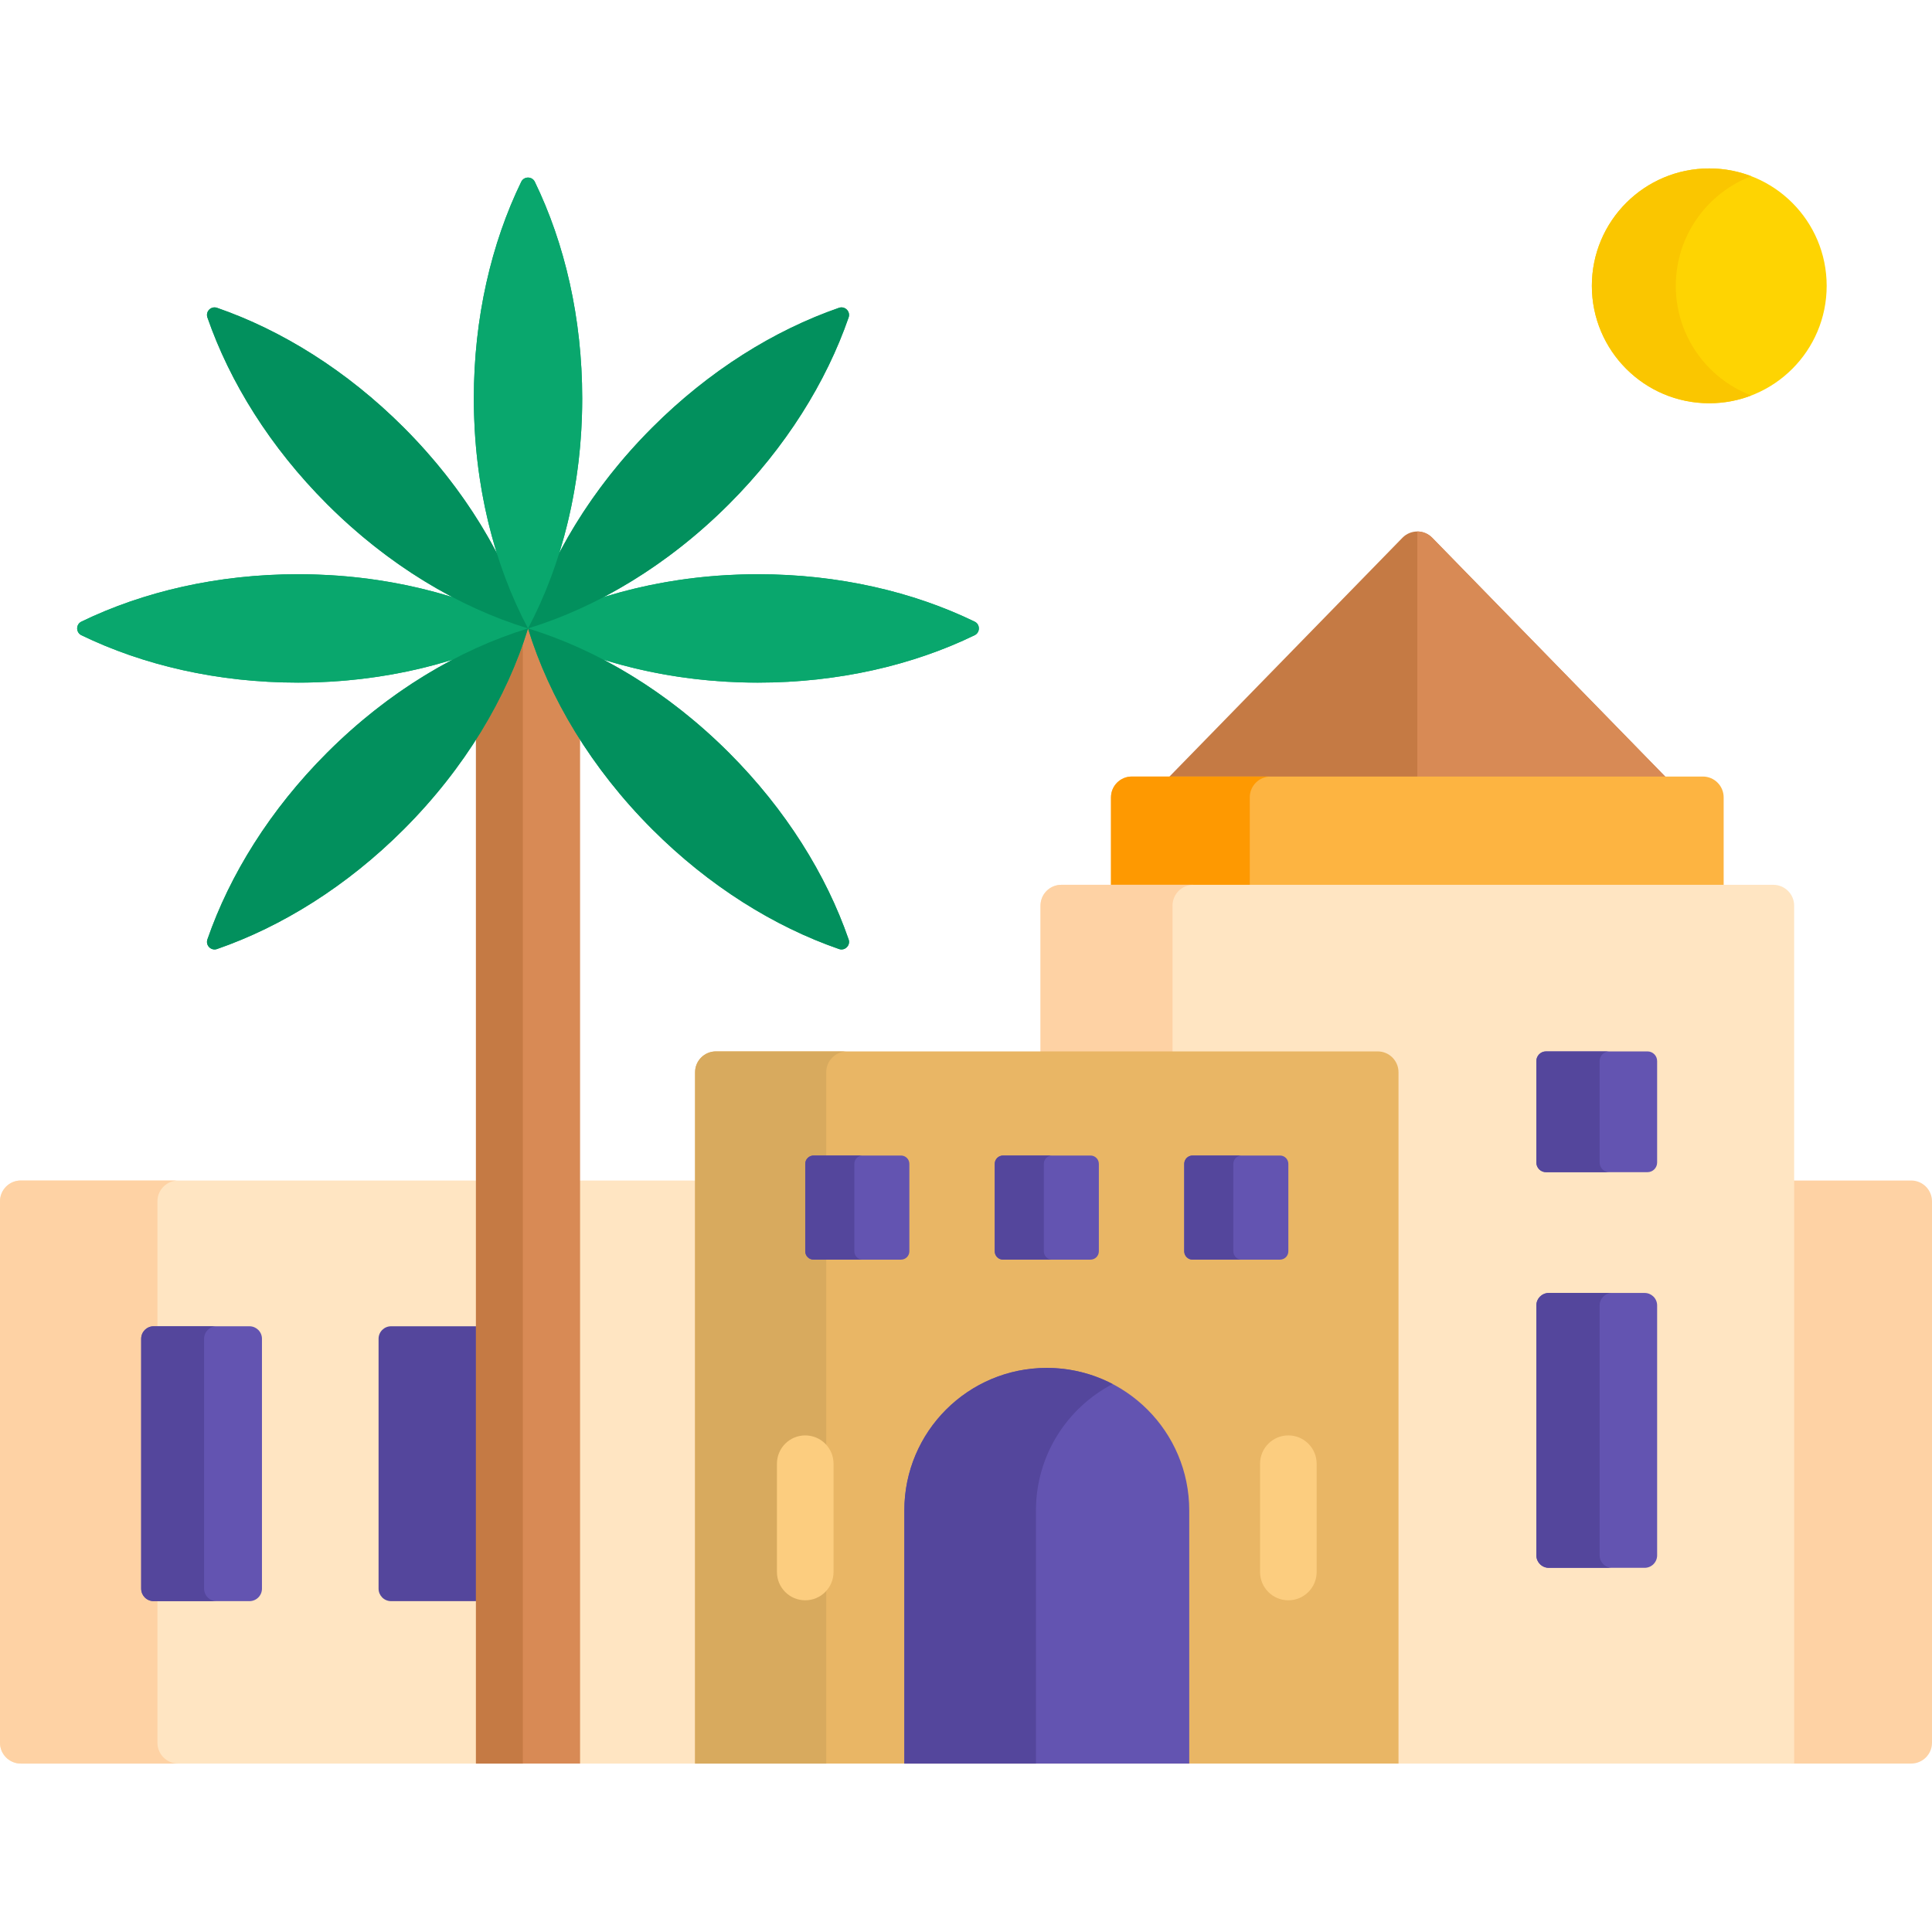 <?xml version="1.0" encoding="UTF-8"?>
<svg xmlns="http://www.w3.org/2000/svg" id="Capa_1" height="512" viewBox="0 0 512 512" width="512">
  <g>
    <g>
      <path d="m506.481 312.848h-32.014v154.516h32.014c3.048 0 5.519-2.471 5.519-5.518v-143.48c0-3.048-2.471-5.518-5.519-5.518z" fill="#fed2a4"></path>
      <g fill="#ffe5c2">
        <path d="m127.135 312.848h-121.617c-3.048 0-5.518 2.471-5.518 5.518v143.479c0 3.048 2.471 5.518 5.518 5.518h120.616l1-1.364v-153.151z"></path>
        <path d="m152.727 312.848v153.152l.999 1.364h31.479v-154.516z"></path>
      </g>
    </g>
    <g>
      <path d="m41.722 461.845v-143.479c0-3.048 2.471-5.518 5.518-5.518h-41.722c-3.048 0-5.518 2.471-5.518 5.518v143.479c0 3.048 2.471 5.518 5.518 5.518h41.722c-3.047.001-5.518-2.47-5.518-5.518z" fill="#fed2a4"></path>
    </g>
    <g>
      <path d="m66.111 424.32h-25.385c-1.829 0-3.311-1.482-3.311-3.311v-66.221c0-1.829 1.482-3.311 3.311-3.311h25.385c1.829 0 3.311 1.482 3.311 3.311v66.221c0 1.828-1.482 3.311-3.311 3.311z" fill="#6354b1"></path>
    </g>
    <g>
      <path d="m54.085 421.009v-66.221c0-1.829 1.482-3.311 3.311-3.311h-16.67c-1.829 0-3.311 1.482-3.311 3.311v66.221c0 1.829 1.482 3.311 3.311 3.311h16.67c-1.829 0-3.311-1.483-3.311-3.311z" fill="#54469c"></path>
    </g>
    <path d="m127.135 351.477h-23.499c-1.829 0-3.311 1.482-3.311 3.311v66.221c0 1.829 1.482 3.311 3.311 3.311h23.499z" fill="#54469c"></path>
    <g>
      <path d="m442.359 206.894-62.803-64.379c-2.166-2.22-5.735-2.22-7.9 0l-62.803 64.379z" fill="#c57a44"></path>
    </g>
    <g>
      <path d="m375.606 140.85v66.044h66.753l-62.803-64.379c-1.083-1.11-2.517-1.665-3.95-1.665z" fill="#d88a55"></path>
    </g>
    <g>
      <path d="m456.787 235.59v-24.281c0-3.048-2.471-5.518-5.518-5.518h-151.326c-3.048 0-5.518 2.471-5.518 5.518v24.281z" fill="#fdb441"></path>
    </g>
    <g>
      <path d="m336.722 205.79h-36.778c-3.048 0-5.518 2.471-5.518 5.518v24.281h36.778v-24.281c-.001-3.047 2.47-5.518 5.518-5.518z" fill="#fe9901"></path>
    </g>
    <path d="m469.95 234.486h-188.688c-3.048 0-5.518 2.471-5.518 5.518v39.629h89.356c2.491 0 4.519 2.027 4.519 4.519v183.212h105.85v-227.36c-.001-3.047-2.471-5.518-5.519-5.518z" fill="#ffe5c2"></path>
    <path d="m310.73 279.633v-39.629c0-3.048 2.471-5.518 5.519-5.518h-34.987c-3.048 0-5.518 2.471-5.518 5.518v39.629z" fill="#fed2a4"></path>
    <g>
      <path d="m435.846 415.49h-25.385c-1.829 0-3.311-1.482-3.311-3.311v-66.221c0-1.829 1.482-3.311 3.311-3.311h25.385c1.829 0 3.311 1.482 3.311 3.311v66.221c0 1.829-1.483 3.311-3.311 3.311z" fill="#6354b1"></path>
    </g>
    <g>
      <path d="m423.92 412.179v-66.221c0-1.829 1.482-3.311 3.311-3.311h-16.77c-1.828 0-3.311 1.482-3.311 3.311v66.221c0 1.829 1.482 3.311 3.311 3.311h16.77c-1.829 0-3.311-1.482-3.311-3.311z" fill="#54469c"></path>
    </g>
    <g>
      <path d="m370.618 467.364h-186.413v-183.212c0-3.048 2.471-5.518 5.518-5.518h175.377c3.048 0 5.518 2.471 5.518 5.518z" fill="#e9b665"></path>
    </g>
    <g>
      <path d="m289 333.818h-23.177c-1.219 0-2.207-.988-2.207-2.207v-23.177c0-1.219.988-2.207 2.207-2.207h23.177c1.219 0 2.207.988 2.207 2.207v23.177c.001 1.218-.988 2.207-2.207 2.207z" fill="#6354b1"></path>
    </g>
    <g>
      <path d="m224.482 278.633h-34.758c-3.048 0-5.518 2.471-5.518 5.518v183.212h34.758v-183.211c0-3.048 2.47-5.519 5.518-5.519z" fill="#d8aa5e"></path>
    </g>
    <g>
      <path d="m277.412 362.513c-20.849 0-37.75 16.901-37.75 37.75v67.101h75.499v-67.101c0-20.848-16.901-37.75-37.749-37.75z" fill="#6354b1"></path>
    </g>
    <g>
      <path d="m294.852 366.786c-5.218-2.724-11.147-4.273-17.441-4.273-20.848 0-37.75 16.901-37.75 37.75v67.101h34.881v-67.101c.001-14.555 8.243-27.177 20.31-33.477z" fill="#54469c"></path>
    </g>
    <g>
      <path d="m140.887 166.246-.956-3.127-.956 3.127c-2.931 9.582-7.266 18.981-12.84 27.945v273.172h27.592v-273.171c-5.575-8.965-9.91-18.364-12.84-27.946z" fill="#d88a55"></path>
      <path d="m126.134 194.191v273.172h12.425v-299.838c-2.919 9.139-7.099 18.102-12.425 26.666z" fill="#c57a44"></path>
      <path d="m258.289 164.738c-16.314-7.922-36.09-12.562-57.408-12.562-14.598 0-28.466 2.184-41.001 6.099 11.632-6.095 22.983-14.357 33.305-24.679 15.074-15.074 25.776-32.339 31.711-49.476.544-1.572-.975-3.091-2.547-2.547-17.137 5.934-34.402 16.637-49.476 31.711-10.322 10.322-18.584 21.673-24.679 33.305 3.915-12.535 6.099-26.403 6.099-41.001 0-21.318-4.641-41.094-12.562-57.408-.727-1.497-2.875-1.497-3.602 0-7.922 16.314-12.562 36.09-12.562 57.408 0 14.597 2.184 28.466 6.099 41.001-6.095-11.632-14.357-22.983-24.679-33.305-15.073-15.075-32.339-25.777-49.476-31.711-1.572-.544-3.091.975-2.547 2.547 5.934 17.137 16.637 34.402 31.711 49.476 10.322 10.322 21.673 18.584 33.305 24.679-12.535-3.915-26.403-6.099-41.001-6.099-21.318 0-41.094 4.641-57.408 12.562-1.497.727-1.497 2.875 0 3.602 16.314 7.922 36.09 12.562 57.408 12.562 14.597 0 28.466-2.184 41.001-6.099-11.632 6.095-22.983 14.357-33.305 24.679-15.074 15.074-25.777 32.339-31.711 49.476-.544 1.572.975 3.091 2.547 2.547 17.137-5.934 34.402-16.637 49.476-31.711 16.183-16.183 27.327-34.891 32.943-53.255 5.615 18.364 16.76 37.072 32.943 53.255 15.074 15.074 32.339 25.776 49.476 31.711 1.572.544 3.091-.975 2.547-2.547-5.934-17.137-16.637-34.402-31.711-49.476-10.322-10.322-21.673-18.584-33.305-24.679 12.535 3.915 26.403 6.099 41.001 6.099 21.318 0 41.094-4.641 57.408-12.562 1.497-.727 1.497-2.876 0-3.602z" fill="#09a76d"></path>
      <g>
        <g>
          <g>
            <path d="m78.979 180.902c22.886 0 43.995-5.348 60.951-14.363-16.956-9.015-38.065-14.363-60.951-14.363-21.318 0-41.094 4.641-57.408 12.562-1.497.727-1.497 2.875 0 3.602 16.314 7.921 36.09 12.562 57.408 12.562z" fill="#09a76d"></path>
          </g>
        </g>
        <g>
          <path d="m200.881 180.902c21.318 0 41.094-4.641 57.408-12.562 1.497-.727 1.497-2.875 0-3.602-16.314-7.922-36.09-12.562-57.408-12.562-22.886 0-43.995 5.348-60.951 14.363 16.956 9.014 38.066 14.363 60.951 14.363z" fill="#09a76d"></path>
        </g>
      </g>
      <g>
        <g>
          <g>
            <path d="m106.988 219.794c-15.074 15.074-32.339 25.777-49.476 31.711-1.572.544-3.091-.975-2.547-2.547 5.934-17.137 16.637-34.402 31.711-49.476 16.183-16.183 34.891-27.327 53.255-32.943-5.616 18.363-16.761 37.072-32.943 53.255z" fill="#02905d"></path>
          </g>
        </g>
        <g>
          <path d="m172.873 219.794c15.074 15.074 32.339 25.777 49.476 31.711 1.572.544 3.091-.975 2.547-2.547-5.934-17.137-16.637-34.402-31.711-49.476-16.183-16.183-34.891-27.327-53.255-32.943 5.616 18.363 16.76 37.072 32.943 53.255z" fill="#02905d"></path>
        </g>
      </g>
      <g>
        <g>
          <g>
            <path d="m172.873 113.283c15.074-15.074 32.339-25.777 49.476-31.711 1.572-.544 3.091.975 2.547 2.547-5.934 17.137-16.637 34.402-31.711 49.476-16.183 16.183-34.891 27.327-53.255 32.943 5.616-18.363 16.76-37.072 32.943-53.255z" fill="#02905d"></path>
          </g>
        </g>
        <g>
          <path d="m106.988 113.283c-15.074-15.074-32.34-25.776-49.477-31.71-1.572-.544-3.091.975-2.547 2.547 5.934 17.137 16.637 34.402 31.711 49.476 16.183 16.183 34.891 27.327 53.255 32.943-5.615-18.364-16.76-37.073-32.942-53.256z" fill="#02905d"></path>
        </g>
      </g>
      <g>
        <path d="m125.567 105.587c0 22.886 5.348 43.995 14.363 60.951 9.015-16.956 14.363-38.065 14.363-60.951 0-21.318-4.641-41.094-12.562-57.408-.727-1.497-2.875-1.497-3.602 0-7.921 16.314-12.562 36.091-12.562 57.408z" fill="#09a76d"></path>
      </g>
    </g>
    <g>
      <g>
        <path d="m238.783 333.818h-23.177c-1.219 0-2.207-.988-2.207-2.207v-23.177c0-1.219.988-2.207 2.207-2.207h23.177c1.219 0 2.207.988 2.207 2.207v23.177c0 1.218-.988 2.207-2.207 2.207z" fill="#6354b1"></path>
      </g>
      <path d="m226.408 331.61v-23.177c0-1.219.988-2.207 2.207-2.207h-13.01c-1.219 0-2.207.988-2.207 2.207v23.177c0 1.219.988 2.207 2.207 2.207h13.01c-1.219.001-2.207-.988-2.207-2.207z" fill="#54469c"></path>
      <path d="m276.625 331.61v-23.177c0-1.219.988-2.207 2.207-2.207h-13.01c-1.219 0-2.207.988-2.207 2.207v23.177c0 1.219.988 2.207 2.207 2.207h13.01c-1.218.001-2.207-.988-2.207-2.207z" fill="#54469c"></path>
      <g>
        <path d="m339.218 333.818h-23.177c-1.219 0-2.207-.988-2.207-2.207v-23.177c0-1.219.988-2.207 2.207-2.207h23.177c1.219 0 2.207.988 2.207 2.207v23.177c0 1.218-.988 2.207-2.207 2.207z" fill="#6354b1"></path>
      </g>
      <path d="m326.843 331.61v-23.177c0-1.219.988-2.207 2.207-2.207h-13.01c-1.219 0-2.207.988-2.207 2.207v23.177c0 1.219.988 2.207 2.207 2.207h13.01c-1.219.001-2.207-.988-2.207-2.207z" fill="#54469c"></path>
      <g>
        <path d="m436.596 310.64h-26.886c-1.414 0-2.561-1.146-2.561-2.561v-26.886c0-1.414 1.146-2.561 2.561-2.561h26.886c1.414 0 2.561 1.146 2.561 2.561v26.886c0 1.415-1.147 2.561-2.561 2.561z" fill="#6354b1"></path>
      </g>
      <g>
        <path d="m423.92 308.08v-26.886c0-1.414 1.146-2.561 2.561-2.561h-16.77c-1.414 0-2.56 1.146-2.56 2.561v26.886c0 1.414 1.146 2.561 2.56 2.561h16.77c-1.415-.001-2.561-1.147-2.561-2.561z" fill="#54469c"></path>
      </g>
    </g>
    <g>
      <g>
        <path d="m213.397 424.094c-4.143 0-7.5-3.358-7.5-7.5v-28.696c0-4.142 3.357-7.5 7.5-7.5s7.5 3.358 7.5 7.5v28.696c0 4.142-3.357 7.5-7.5 7.5z" fill="#fccd7f"></path>
      </g>
      <g>
        <path d="m341.426 424.094c-4.143 0-7.5-3.358-7.5-7.5v-28.696c0-4.142 3.357-7.5 7.5-7.5s7.5 3.358 7.5 7.5v28.696c0 4.142-3.358 7.5-7.5 7.5z" fill="#fccd7f"></path>
      </g>
    </g>
    <g>
      <circle cx="452.973" cy="75.751" fill="#fed402" r="31.114"></circle>
    </g>
    <g>
      <path d="m444.106 75.751c0-13.263 8.303-24.581 19.991-29.059-3.455-1.323-7.203-2.056-11.123-2.056-17.184 0-31.114 13.93-31.114 31.114s13.93 31.114 31.114 31.114c3.921 0 7.668-.732 11.123-2.056-11.689-4.476-19.991-15.794-19.991-29.057z" fill="#fac600"></path>
    </g>
  </g>
</svg>
